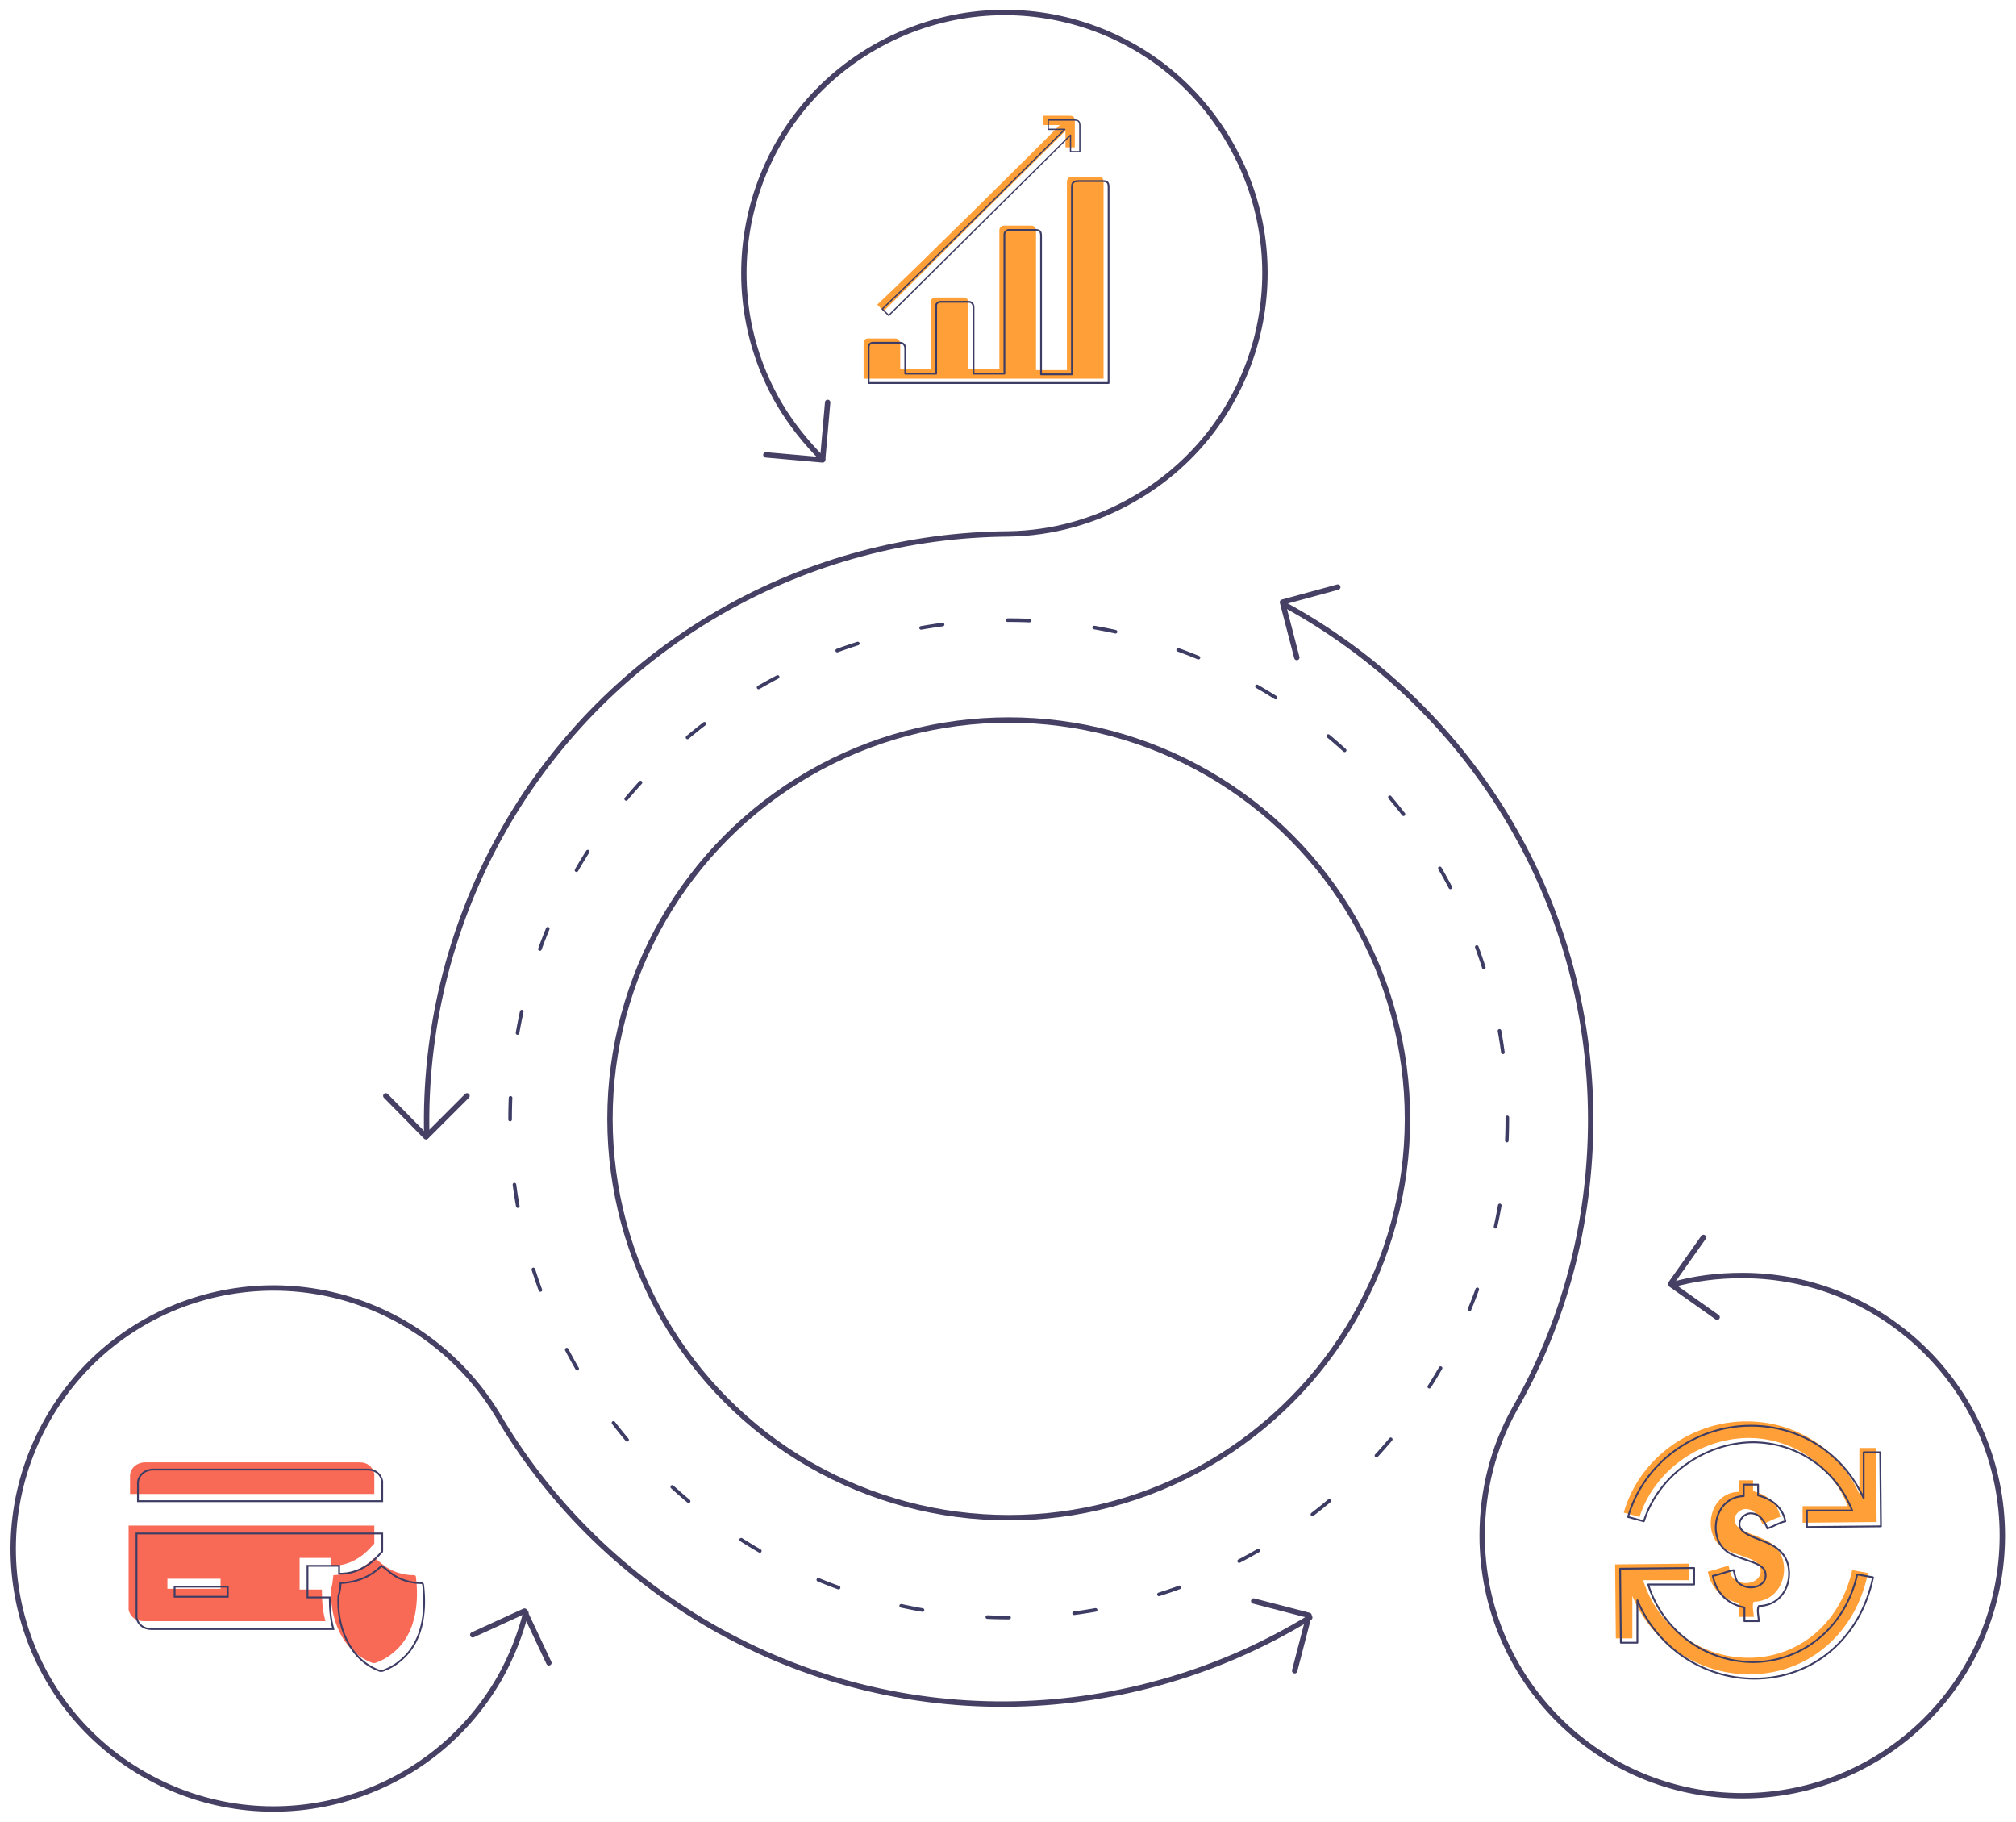 <?xml version="1.0" encoding="UTF-8"?>
<!-- Generator: Adobe Illustrator 25.4.1, SVG Export Plug-In . SVG Version: 6.00 Build 0)  -->
<svg xmlns="http://www.w3.org/2000/svg" xmlns:xlink="http://www.w3.org/1999/xlink" version="1.1" id="Layer_1" x="0px" y="0px" viewBox="0 0 280.6 253.5" style="enable-background:new 0 0 280.6 253.5;" xml:space="preserve">
<style type="text/css">
	.st0{fill:none;stroke:#464164;stroke-width:0.75;stroke-linecap:round;stroke-linejoin:round;stroke-miterlimit:10;}
	.st1{fill:none;stroke:#3C3C64;stroke-width:0.5;stroke-linecap:round;stroke-linejoin:round;stroke-dasharray:3.027,9.08;}
	.st2{fill:#F86A56;}
	.st3{fill-rule:evenodd;clip-rule:evenodd;fill:#FF9F37;}
	.st4{fill:#FF9F37;}
	.st5{fill:none;stroke:#3C3C64;stroke-width:0.25;stroke-linecap:round;stroke-linejoin:round;stroke-miterlimit:10;}
	.st6{fill:none;stroke:#3C3C64;stroke-width:0.25;stroke-miterlimit:10;}
	.st7{fill:none;stroke:#3C3C64;stroke-width:0.181;stroke-linecap:round;stroke-linejoin:round;stroke-miterlimit:10;}
</style>
<g id="PCI_x2F__interchange">
	<g>
		<circle class="st0" cx="140.4" cy="155.7" r="55.5"></circle>
		<g>
			<circle class="st1" cx="140.4" cy="155.7" r="69.4"></circle>
		</g>
		<path class="st0" d="M232.7,178.8c3.1-0.9,6.4-1.3,9.8-1.3c20,0,36.2,16.2,36.2,36.2s-16.2,36.2-36.2,36.2s-36.2-16.2-36.2-36.2    c0-6.4,1.6-12.4,4.5-17.6l0,0c6.8-11.9,10.6-25.7,10.6-40.3c0-31-17.3-57.9-42.7-71.7"></path>
		<path class="st0" d="M114.5,63.9c-2.3-2.3-4.4-4.9-6.1-7.8c-10-17.3-4.1-39.5,13.3-49.5s39.5-4.1,49.5,13.3    c10,17.3,4.1,39.5-13.3,49.5c-5.5,3.2-11.5,4.8-17.5,4.9l0,0c-13.7,0.1-27.5,3.6-40.2,10.9c-26.8,15.5-41.5,43.9-40.8,72.8"></path>
		<path class="st0" d="M73.2,224.4c-0.8,3.1-2,6.2-3.7,9.2c-10,17.3-32.1,23.3-49.5,13.3s-23.3-32.1-13.3-49.5s32.1-23.3,49.5-13.3    c5.5,3.2,9.9,7.6,13,12.7l0,0c6.9,11.8,16.9,22,29.6,29.4c26.8,15.5,58.8,14,83.5-1.1"></path>
		<g>
			<path class="st2" d="M52.1,212.3c0,0.4,0,0.8,0,1.2s0,0.8,0,1.2c0,0.1,0,0.2-0.1,0.2c-0.6,0.7-1.3,1.4-2.1,1.9     c-1.1,0.7-2.3,1.1-3.7,1.1h-0.1c0-0.4,0-0.7,0-1.1c-1.5,0-2.9,0-4.4,0c0,1.5,0,2.9,0,4.4c1,0,2.1,0,3.1,0c0,1.5,0.1,3,0.5,4.4     c-0.1,0-0.2,0-0.3,0c-8.3,0-16.6,0-25,0c-1.1,0-1.9-0.6-2.1-1.6c0-0.2,0-0.3,0-0.5c0-3.6,0-7.3,0-10.9c0-0.1,0-0.2,0-0.3     C29.5,212.3,40.8,212.3,52.1,212.3z M30.7,219.7c-2.5,0-4.9,0-7.4,0c0,0.5,0,1,0,1.4c2.5,0,4.9,0,7.4,0     C30.7,220.7,30.7,220.2,30.7,219.7z"></path>
			<path class="st2" d="M52.1,207.9c-11.3,0-22.7,0-34,0c0-0.3,0-0.5,0-0.8c0-0.5,0-1,0-1.5c-0.1-1.2,0.9-2.1,2.1-2.1     c7.9,0,15.9,0,23.8,0c2,0,4.1,0,6.1,0c1,0,1.8,0.6,2,1.6c0,0.1,0,0.2,0,0.3C52.1,206.2,52.1,207,52.1,207.9     C52.1,207.8,52.1,207.8,52.1,207.9z"></path>
			<path class="st2" d="M46.4,219.2c2.3-0.1,4.2-0.9,5.7-2.4c0.6,0.4,1.1,0.9,1.7,1.3c1.1,0.7,2.4,1.1,3.8,1.1     c0.2,0,0.3,0.1,0.3,0.3c0.2,1.7,0.2,3.3-0.1,5c-0.4,2.2-1.4,4.2-3.2,5.6c-0.7,0.6-1.5,1-2.3,1.3c-0.1,0-0.3,0.1-0.5,0     c-2.1-0.8-3.6-2.3-4.6-4.4c-0.9-1.9-1.2-3.9-1.1-6C46.3,220.5,46.3,219.9,46.4,219.2z"></path>
		</g>
		<g>
			<path class="st3" d="M241.4,211.5c0-0.7,0.7-1.4,1.4-1.5c1.4-0.1,2.1,1.1,2.5,2.1c0.9-0.3,1.6-0.8,2.5-1c-0.4-2-1.9-3.1-3.8-3.6     V206h-2v1.6c-3.9,0.1-5,5.2-2.7,7.4c1.5,1.5,5.4,1.6,5.7,3.2c0.5,2-2.4,2.8-3.8,1.4c-0.4-0.5-0.4-1-0.6-1.7     c-1,0.2-1.9,0.6-2.9,0.8c0.5,2.4,2,3.9,4.4,4.4v1.9h2c0-0.6-0.3-1.6,0-2.1c4.4-0.1,5.4-5.7,2.8-7.8     C245.5,213.6,241.5,213.4,241.4,211.5L241.4,211.5z"></path>
			<g>
				<path class="st4" d="M243.3,200.1c6.2,0,11.6,3.7,13.9,9.5h-6.3v2.3l10.3-0.1l-0.1-10.3h-2.3v6.4c-2.8-6.2-8.8-10.1-15.7-10.1      c-7.9,0-15,5.3-17.1,12.7l2.2,0.6C230.2,204.8,236.4,200.2,243.3,200.1z"></path>
				<path class="st4" d="M243.4,230.7c-6.8,0-12.7-4.4-14.7-10.8h6.4v-2.3l-10.3,0.1l0.1,10.3h2.3v-5.9c2.7,6.5,9.1,10.9,16.3,10.9      c8.2,0,14.8-5.7,16.5-14.1l-2.2-0.4C256.2,225.7,250.5,230.7,243.4,230.7z"></path>
			</g>
		</g>
		<g>
			<path class="st5" d="M242.1,212.1c0-0.7,0.7-1.4,1.4-1.5c1.4-0.1,2.1,1.1,2.5,2.1c0.9-0.3,1.6-0.8,2.5-1c-0.4-2-1.9-3.1-3.8-3.6     v-1.5h-2v1.6c-3.9,0.1-5,5.2-2.7,7.4c1.5,1.5,5.4,1.6,5.7,3.2c0.5,2-2.4,2.8-3.8,1.4c-0.4-0.5-0.4-1-0.6-1.7     c-1,0.2-1.9,0.6-2.9,0.8c0.5,2.4,2,3.9,4.4,4.4v1.9h2c0-0.6-0.3-1.6,0-2.1c4.4-0.1,5.4-5.7,2.8-7.8     C246.1,214.2,242.1,213.9,242.1,212.1L242.1,212.1z"></path>
			<g>
				<path class="st5" d="M243.9,200.7c6.2,0,11.6,3.7,13.9,9.5h-6.3v2.3l10.3-0.1l-0.1-10.3h-2.3v6.4c-2.8-6.2-8.8-10.1-15.7-10.1      c-7.9,0-15,5.3-17.1,12.7l2.2,0.6C230.8,205.4,237.1,200.8,243.9,200.7z"></path>
				<path class="st5" d="M244.1,231.3c-6.8,0-12.7-4.4-14.7-10.8h6.4v-2.3l-10.3,0.1l0.1,10.3h2.3v-5.9c2.7,6.5,9.1,10.9,16.3,10.9      c8.2,0,14.8-5.7,16.5-14.1l-2.2-0.4C256.9,226.3,251.1,231.2,244.1,231.3z"></path>
			</g>
		</g>
		<g>
			<path class="st6" d="M53.2,213.4c0,0.4,0,0.8,0,1.2s0,0.8,0,1.2c0,0.1,0,0.2-0.1,0.2c-0.6,0.7-1.3,1.4-2.1,1.9     c-1.1,0.7-2.3,1.1-3.7,1.1h-0.1c0-0.4,0-0.7,0-1.1c-1.5,0-2.9,0-4.4,0c0,1.5,0,2.9,0,4.4c1,0,2.1,0,3.1,0c0,1.5,0.1,3,0.5,4.4     c-0.1,0-0.2,0-0.3,0c-8.3,0-16.6,0-25,0c-1.1,0-1.9-0.6-2.1-1.6c0-0.2,0-0.3,0-0.5c0-3.6,0-7.3,0-10.9c0-0.1,0-0.2,0-0.3     C30.5,213.4,41.8,213.4,53.2,213.4z M31.7,220.8c-2.5,0-4.9,0-7.4,0c0,0.5,0,1,0,1.4c2.5,0,4.9,0,7.4,0     C31.7,221.7,31.7,221.2,31.7,220.8z"></path>
			<path class="st6" d="M53.2,208.9c-11.3,0-22.7,0-34,0c0-0.3,0-0.5,0-0.8c0-0.5,0-1,0-1.5c-0.1-1.2,0.9-2.1,2.1-2.1     c7.9,0,15.9,0,23.8,0c2,0,4.1,0,6.1,0c1,0,1.8,0.6,2,1.6c0,0.1,0,0.2,0,0.3C53.2,207.2,53.2,208,53.2,208.9     C53.2,208.8,53.2,208.8,53.2,208.9z"></path>
			<path class="st6" d="M47.4,220.3c2.3-0.1,4.2-0.9,5.7-2.4c0.6,0.4,1.1,0.9,1.7,1.3c1.1,0.7,2.4,1.1,3.8,1.1     c0.2,0,0.3,0.1,0.3,0.3c0.2,1.7,0.2,3.3-0.1,5c-0.4,2.2-1.4,4.2-3.2,5.6c-0.7,0.6-1.5,1-2.3,1.3c-0.1,0-0.3,0.1-0.5,0     c-2.1-0.8-3.6-2.3-4.6-4.4c-0.9-1.9-1.2-3.9-1.1-6C47.3,221.5,47.4,220.9,47.4,220.3z"></path>
		</g>
		<g>
			<g>
				<path class="st4" d="M144.2,51.5c1.1,0,3.2,0,4.3,0c0-0.1,0-0.2,0-0.3c0-8.6,0-17.1,0-25.7c0-0.7,0.2-0.9,0.9-0.9      c1.1,0,2.3,0,3.4,0c0.6,0,0.8,0.2,0.8,0.8c0,9.1,0,18,0,27c0,0.1,0,0.2,0,0.3c-12.9,0-20.5,0-33.4,0c0-0.1,0-1.5,0-1.6      c0-3.5,0,0.4,0-3.1c0-0.1,0-0.2,0-0.3c0-0.4,0.3-0.6,0.6-0.6c1.3,0,2.5,0,3.8,0c0.4,0,0.7,0.3,0.7,0.8c0,3.5,0-0.3,0,3.2      c0,0.1,0,0.2,0,0.3c1.1,0,3.2,0,4.3,0c0-0.1,0-0.2,0-0.3c0-5.2,0-3.7,0-8.9c0-0.1,0-0.2,0-0.3c0-0.3,0.3-0.5,0.6-0.5      c1.3,0,2.6,0,3.9,0c0.4,0,0.6,0.2,0.7,0.6c0,0.1,0,0.2,0,0.3c0,5.1,0,3.7,0,8.8c0,0.1,0,0.2,0,0.3c1.1,0,3.2,0,4.3,0      c0-0.1,0-0.2,0-0.3c0-6.9,0-11.9,0-18.8c0-0.1,0-0.2,0-0.3c0-0.3,0.3-0.6,0.6-0.6s0.6,0,0.9,0c0.9,0,1.8,0,2.8,0      c0.6,0,0.8,0.2,0.8,0.8c0,6.9,0,12,0,18.9C144.2,51.3,144.2,51.4,144.2,51.5z"></path>
				<path class="st4" d="M147.5,17.4c-0.8,0-1.5,0-2.3,0c0-0.4,0-0.9,0-1.3c0.1,0,0.2,0,0.2,0c1.1,0,2.3,0,3.4,0      c0.6,0,0.8,0.2,0.8,0.8c0,1.1,0,2.3,0,3.4c0,0.1,0,0.2,0,0.2c-0.4,0-0.8,0-1.3,0c0-0.7,0-1.5,0-2.3c-0.1,0.1-21,20.8-25.3,25.1      c-0.3-0.3-0.6-0.6-0.9-0.9l0.1-0.1C126.8,38,145.1,19.9,147.5,17.4z"></path>
			</g>
			<g>
				<path class="st5" d="M144.9,52.1c1.1,0,3.2,0,4.3,0c0-0.1,0-0.2,0-0.3c0-8.6,0-17.1,0-25.7c0-0.7,0.2-0.9,0.9-0.9      c1.1,0,2.3,0,3.4,0c0.6,0,0.8,0.2,0.8,0.8c0,9.1,0,18,0,27c0,0.1,0,0.2,0,0.3c-12.9,0-20.5,0-33.4,0c0-0.1,0-1.5,0-1.6      c0-3.5,0,0.4,0-3.1c0-0.1,0-0.2,0-0.3c0-0.4,0.3-0.6,0.6-0.6c1.3,0,2.5,0,3.8,0c0.4,0,0.7,0.3,0.7,0.8c0,3.5,0-0.3,0,3.2      c0,0.1,0,0.2,0,0.3c1.1,0,3.2,0,4.3,0c0-0.1,0-0.2,0-0.3c0-5.2,0-3.7,0-8.9c0-0.1,0-0.2,0-0.3c0-0.3,0.3-0.5,0.6-0.5      c1.3,0,2.6,0,3.9,0c0.4,0,0.6,0.2,0.7,0.6c0,0.1,0,0.2,0,0.3c0,5.1,0,3.7,0,8.8c0,0.1,0,0.2,0,0.3c1.1,0,3.2,0,4.3,0      c0-0.1,0-0.2,0-0.3c0-6.9,0-11.9,0-18.8c0-0.1,0-0.2,0-0.3c0-0.3,0.3-0.6,0.6-0.6s0.6,0,0.9,0c0.9,0,1.8,0,2.8,0      c0.6,0,0.8,0.2,0.8,0.8c0,6.9,0,12,0,18.9C144.9,51.9,144.9,52,144.9,52.1z"></path>
				<path class="st7" d="M148.2,18c-0.8,0-1.5,0-2.3,0c0-0.4,0-0.9,0-1.3c0.1,0,0.2,0,0.2,0c1.1,0,2.3,0,3.4,0      c0.6,0,0.8,0.2,0.8,0.8c0,1.1,0,2.3,0,3.4c0,0.1,0,0.2,0,0.2c-0.4,0-0.8,0-1.3,0c0-0.7,0-1.5,0-2.3c-0.1,0.1-21,20.8-25.3,25.1      c-0.3-0.3-0.6-0.6-0.9-0.9l0.1-0.1C127.5,38.6,145.7,20.5,148.2,18z"></path>
			</g>
		</g>
		<g>
			<polyline class="st0" points="65,152.5 59.3,158.2 53.7,152.5    "></polyline>
			<polyline class="st0" points="115.2,56 114.5,64 106.6,63.3    "></polyline>
		</g>
		<g>
			<polyline class="st0" points="174.5,222.8 182.2,224.8 180.2,232.5    "></polyline>
			<polyline class="st0" points="65.8,227.5 73,224.2 76.4,231.4    "></polyline>
		</g>
		<g>
			<polyline class="st0" points="180.5,91.5 178.5,83.8 186.2,81.7    "></polyline>
			<polyline class="st0" points="239,183.3 232.5,178.7 237.1,172.2    "></polyline>
		</g>
	</g>
</g>
</svg>
